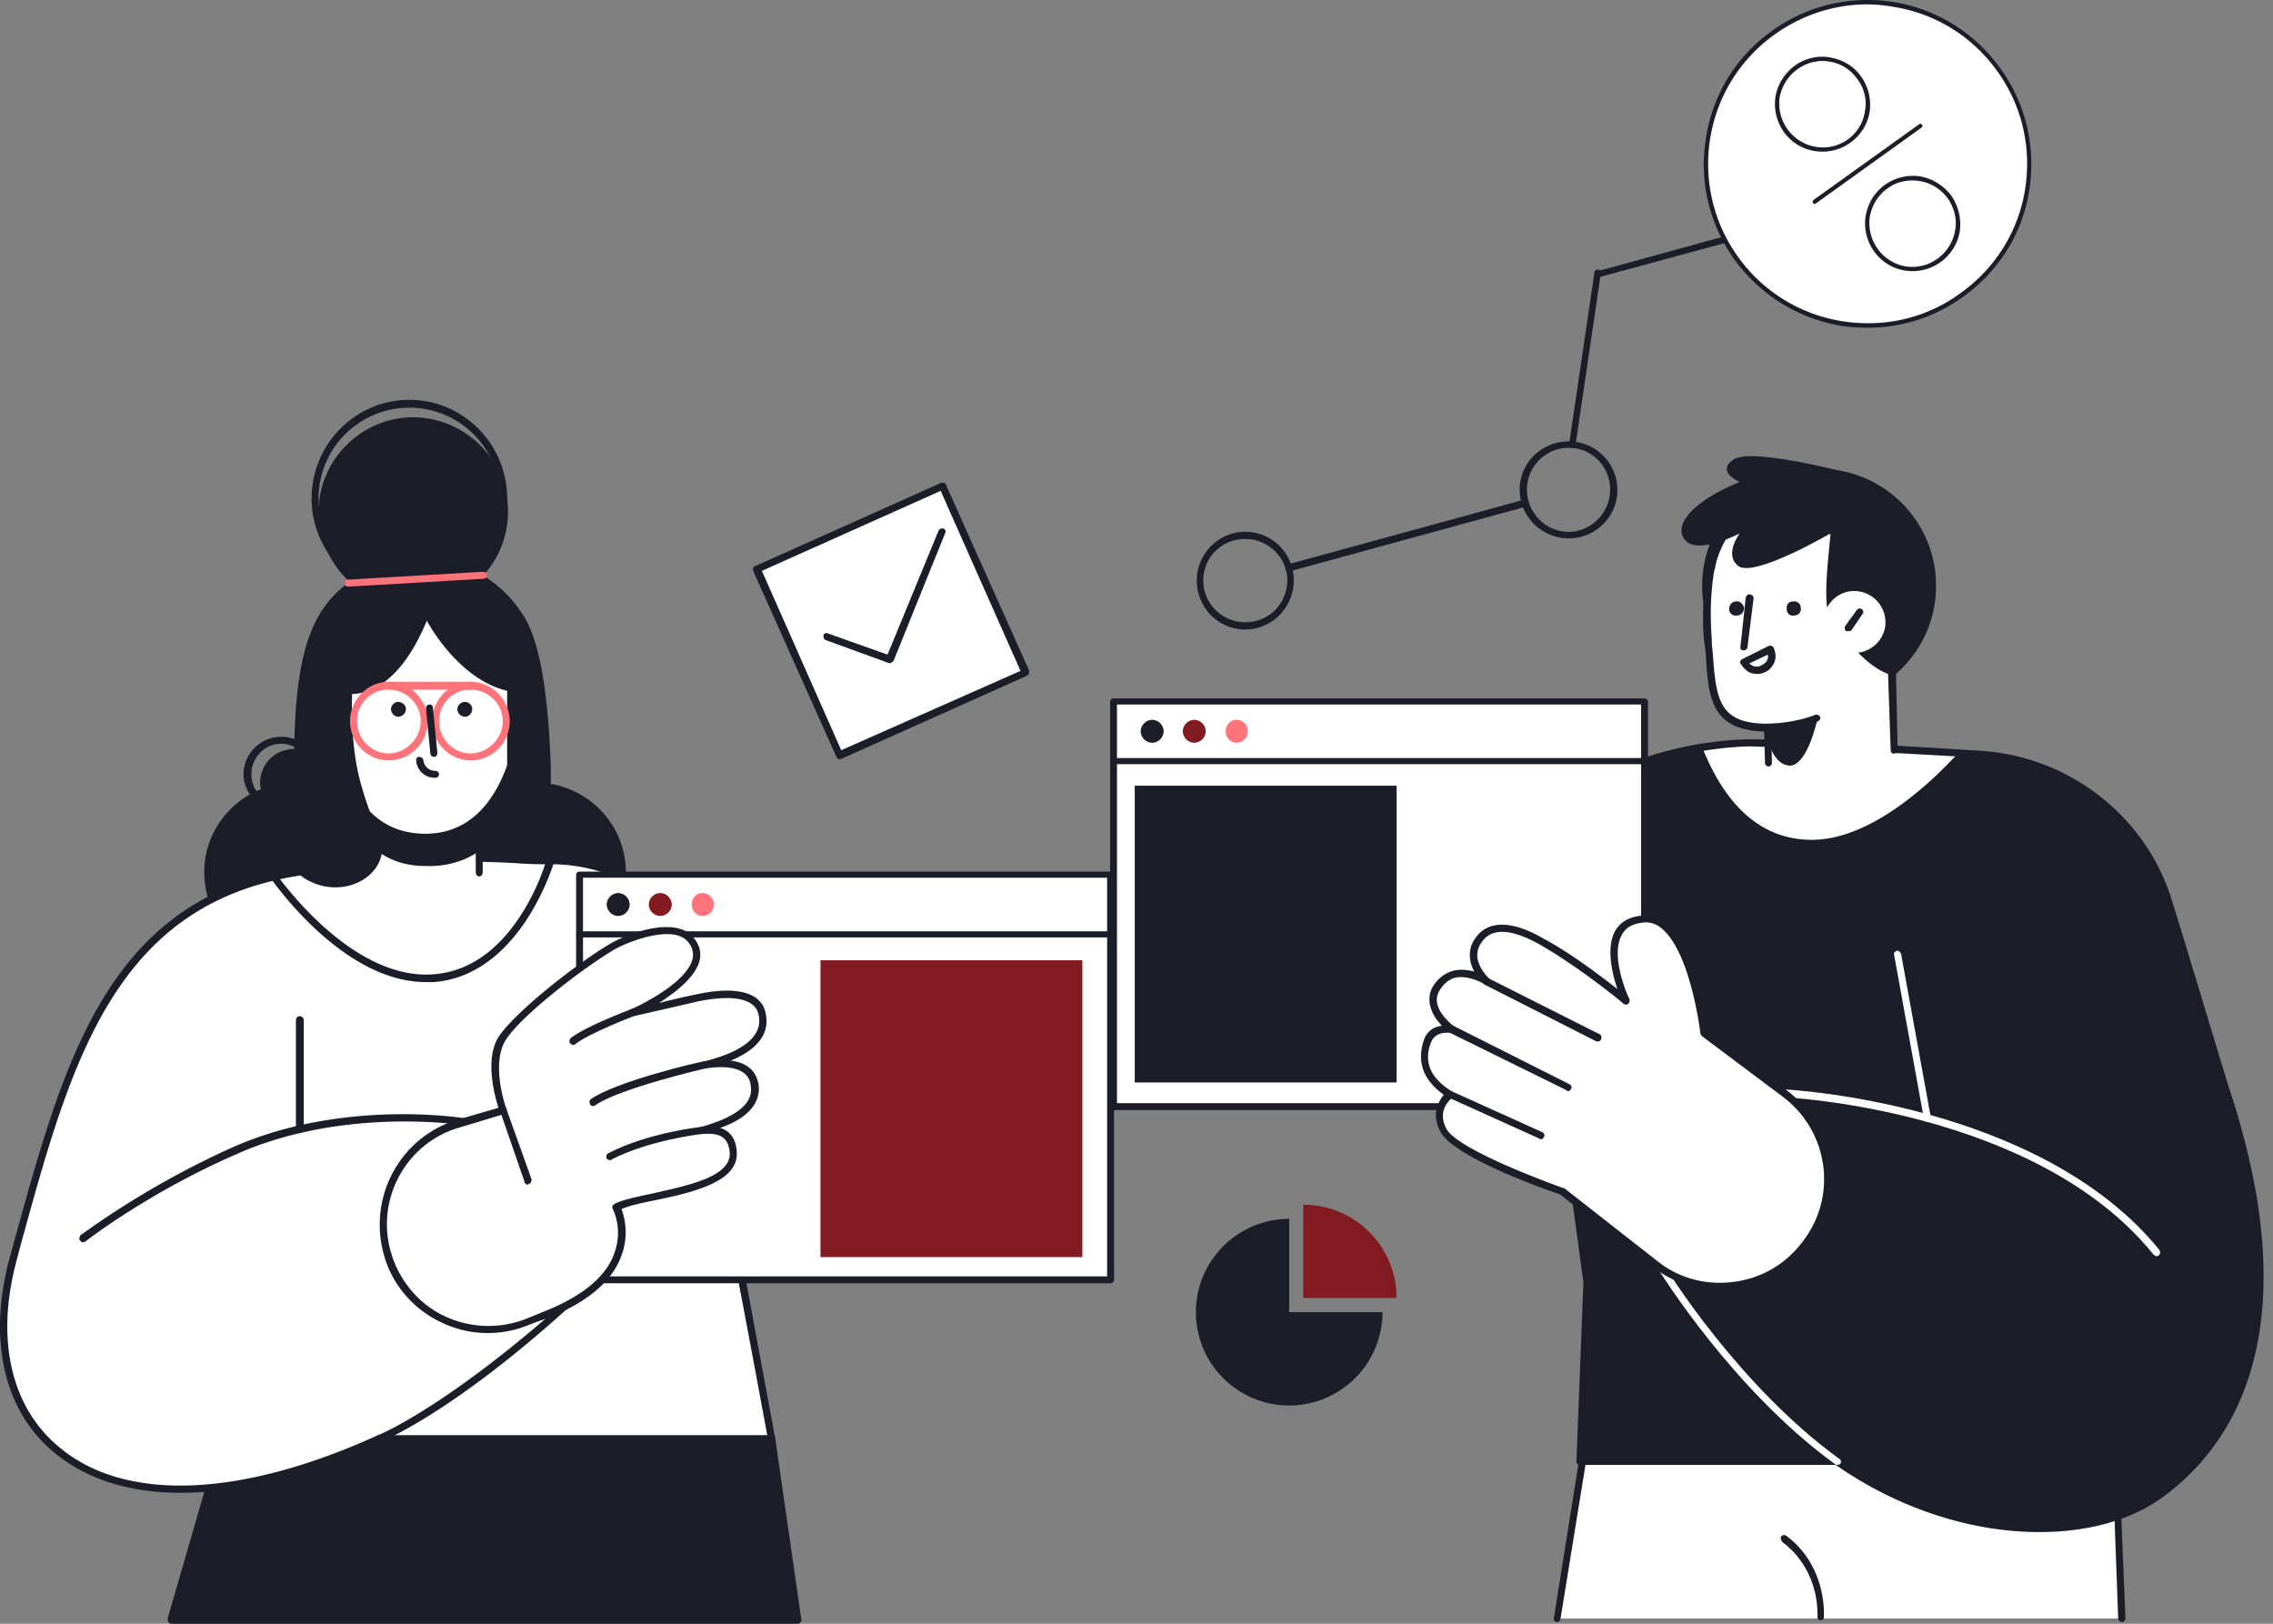<svg xmlns="http://www.w3.org/2000/svg" width="224" height="160" fill="none"><rect width="100%" height="100%" fill="#808080" stroke="none"/><path fill="#1B1D29" d="M127.045 120.104c-5.073 0-9.195 4.122-9.195 9.196s4.122 9.195 9.195 9.195 9.195-4.122 9.195-9.195h-9.195z"/><path fill="#821B21" d="M128.439 118.71v9.195h9.196c0-5.073-4.122-9.195-9.196-9.195"/><path fill="#1B1D29" fill-rule="evenodd" d="M149.811 47.566c-.383 2.599 1.43 5.038 4.108 5.433a4.79 4.79 0 0 0 5.422-4.03 4.79 4.79 0 0 0-4.03-5.421c-2.677-.395-5.117 1.418-5.5 4.017m8.821 1.3c-.325 2.205-2.415 3.828-4.62 3.503-2.284-.337-3.817-2.494-3.492-4.7a4.11 4.11 0 0 1 4.699-3.491c2.205.325 3.75 2.403 3.413 4.687" clip-rule="evenodd"/><path fill="#1B1D29" d="M192.154 21.778a4.45 4.45 0 0 1-3.761-5.06 4.45 4.45 0 0 1 5.061-3.761 4.45 4.45 0 0 1 3.76 5.06 4.45 4.45 0 0 1-5.06 3.76M157.117 26.916l-2.484 16.854c-.023.158.032.327.269.362a.34.34 0 0 0 .361-.269l2.484-16.854c.034-.237-.1-.417-.257-.44-.237-.035-.339.11-.373.347M126.692 55.908l-.023.158c.055.169.201.27.449.227l23.311-6.383c.169-.055.271-.201.227-.45-.055-.169-.201-.27-.449-.226l-23.311 6.382c-.091.067-.181.134-.204.292"/><path fill="#1B1D29" d="m157.353 26.95.067.09c.056.17.202.272.371.216l10.562-2.87c.157.024.271-.201.215-.37-.055-.17-.28-.283-.449-.227l-10.483 2.88c-.158-.023-.26.124-.283.281"/><path fill="#1B1D29" d="m167.916 24.08-.012.08c.056.168.28.282.449.227l20.2-5.474c.169-.055.283-.28.306-.437-.055-.17-.28-.283-.449-.227l-20.29 5.54c-.079-.012-.181.134-.204.292"/><path fill="#1B1D29" fill-rule="evenodd" d="M117.999 56.479c-.395 2.678 1.418 5.118 4.018 5.5 2.599.383 5.039-1.43 5.433-4.108a4.79 4.79 0 0 0-4.029-5.422 4.79 4.79 0 0 0-5.422 4.03m8.821 1.3a4.11 4.11 0 0 1-4.699 3.491 4.11 4.11 0 0 1-3.492-4.698c.325-2.206 2.403-3.75 4.687-3.414 2.284.337 3.829 2.415 3.504 4.62" clip-rule="evenodd"/><path fill="#fff" d="M208.505 144h-52.579l-2.469 15.484h55.606z"/><path fill="#1B1D29" d="M153.457 159.828h-.079c-.16 0-.319-.258-.24-.43l2.47-15.484c0-.172.159-.258.319-.258h52.578c.16 0 .319.172.319.344l.637 15.484c0 .172-.159.344-.318.344-.239 0-.399-.172-.399-.344l-.557-15.14h-51.941l-2.47 15.226c-.08.172-.159.258-.319.258"/><path fill="#1B1D29" d="M179.429 159.656c-.16 0-.319-.086-.319-.344v-.258c0-2.839-1.274-5.506-3.505-7.14-.08-.172-.159-.344-.08-.516.159-.172.319-.172.478-.086 2.39 1.72 3.745 4.645 3.745 7.742v.258c0 .258-.16.344-.319.344M219.87 108.989c-.946-2.752-3.699-11.87-6.107-19.957-2.495-8.344-9.979-14.193-18.667-14.71-9.635-.601-20.903-1.204-22.968-1.118-8.086.259-17.376 3.527-21.505 10.065l5.849 43.097-.774 17.634h25.377c10.752 7.57 25.032 8.86 32.774 2.581 7.312-5.936 12.215-17.376 6.021-37.592"/><path fill="#fff" d="M193.032 74.151c-9.118-.516-19.01-1.032-20.903-.946a55 55 0 0 0-4.129.344q-.085.086-.258.086c1.634 4.043 4.645 9.032 10.667 9.118 5.247.086 10.838-4.473 14.623-8.602"/><path fill="#1B1D29" fill-rule="evenodd" d="M200.946 150.968c-6.538 0-13.764-2.236-20.043-6.623h-25.204q-.173 0-.258-.086-.087-.087-.086-.258l.688-17.635-5.85-43.01q0-.172.086-.259c4.646-7.225 14.71-10.064 21.85-10.236 2.064-.086 13.677.516 22.967 1.118 8.861.516 16.516 6.538 19.011 14.968 2.323 7.484 5.161 17.118 6.108 19.957 6.709 21.763.344 32.688-6.194 37.935-3.355 2.839-8 4.129-13.075 4.129m-44.903-7.312h25.032q.086 0 .172.086c10.839 7.57 24.774 8.689 32.344 2.581 6.365-5.161 12.559-15.828 5.936-37.161-.947-2.925-3.785-12.473-6.108-20.043-2.408-8.172-9.807-13.936-18.323-14.452-13.419-.774-21.333-1.118-22.881-1.118-7.054.258-16.774 2.925-21.248 9.806l5.85 42.925v.086zM27.7 79.914c-1.98 0-3.7-1.634-3.7-3.612 0-2.065 1.72-3.7 3.7-3.7a3.67 3.67 0 0 1 3.698 3.7c0 1.978-1.634 3.612-3.699 3.612m0-6.623c-1.635 0-2.926 1.376-2.926 3.01a2.9 2.9 0 0 0 2.925 2.925c1.634 0 3.01-1.29 3.01-2.924 0-1.635-1.375-3.011-3.01-3.011" clip-rule="evenodd"/><path fill="#1B1D29" d="M22.023 141.764h54.02l2.581 17.806H16.862z"/><path fill="#1B1D29" fill-rule="evenodd" d="M16.862 160q-.172 0-.259-.172a.76.76 0 0 1-.085-.344l5.16-17.807c0-.172.173-.258.345-.258h54.021c.172 0 .344.086.344.258l2.58 17.893q.087.173-.085.258-.086.172-.258.172zm5.419-17.892-4.903 17.118h60.817L75.7 142.108z" clip-rule="evenodd"/><path fill="#1B1D29" d="M54.28 77.247V75.7c-.172-5.161-.688-11.527-2.495-14.71-2.064-3.527-5.85-6.021-10.237-6.021-2.494 0-4.73.86-6.623 2.064-4.301 2.753-5.764 7.312-5.936 16.774-1.892 0-3.355 1.463-3.355 3.355q0 .258.086.602c-3.268 1.29-5.591 4.474-5.591 8.172 0 4.904 3.957 8.86 8.774 8.86a8.847 8.847 0 0 0 8.86-8.86q0-1.29-.344-2.494h6.882a9 9 0 0 0-.344 2.495 8.85 8.85 0 0 0 8.86 8.86 8.85 8.85 0 0 0 8.86-8.86c0-4.388-3.268-8-7.397-8.689"/><path fill="#fff" d="m72.602 123.441-1.377-22.71c-.516-8.946-7.914-15.913-16.774-15.913h-.172c-4.301 0-9.032-1.119-24.258 1.032-19.527 2.666-23.57 19.527-28.731 38.193-4.731 17.291 8.602 30.28 36.129 17.721h38.623z"/><path fill="#1B1D29" fill-rule="evenodd" d="M17.807 147.097c-5.162 0-9.377-1.376-12.56-4.043-4.903-4.129-6.451-11.097-4.3-19.097l.43-1.548C6.451 104 10.752 88.172 30.02 85.419c11.785-1.634 17.205-1.29 21.248-1.032 1.118 0 2.064.086 3.01.086h.172c9.033 0 16.603 7.14 17.119 16.172l1.462 22.796c.086.688 3.355 18.237 3.355 18.237q0 .171-.086.258-.085.172-.258.172H37.419c-7.225 3.355-13.935 4.989-19.612 4.989m27.957-62.194c-3.613 0-8.43.258-15.657 1.29-18.752 2.581-23.053 18.237-28.043 36.388l-.43 1.634c-2.064 7.656-.602 14.366 4.13 18.323 6.451 5.505 17.892 5.075 31.483-1.118h38.366c-3.01-16.258-3.355-17.721-3.355-17.893l-1.376-22.796c-.517-8.688-7.742-15.483-16.43-15.57h-.172c-1.033 0-1.979 0-3.097-.085a90 90 0 0 0-5.42-.172" clip-rule="evenodd"/><path fill="#fff" d="M181.075 144.344q-.171 0-.258-.086c-10.064-7.311-17.204-18.924-17.29-19.01-.086-.172-.086-.344.086-.517.172-.086.43.001.516.173.086.086 7.14 11.612 17.119 18.838.172.086.257.344.085.516q-.085.086-.258.086M212.56 123.785q-.173 0-.344-.172c-11.527-14.28-36.13-15.484-36.388-15.484-.172-.086-.344-.258-.344-.43s.258-.344.43-.344c.259 0 25.119 1.29 36.904 15.828.086.172.086.43-.087.516q-.085.086-.171.086"/><path fill="#fff" d="M189.934 110.538a.37.37 0 0 1-.344-.344l-2.925-16.086c-.086-.172.086-.344.258-.43.172 0 .344.086.43.344l2.926 16.086c.086.172-.087.344-.259.43z"/><path fill="#1B1D29" d="M190.796 57.72c0 6.366-5.162 11.528-11.527 11.528-6.366 0-11.527-5.162-11.527-11.527 0-6.366 5.161-11.527 11.527-11.527s11.527 5.161 11.527 11.527"/><path fill="#fff" d="M186.408 66.15c-3.097-1.031-5.85-5.763-5.936-6.02-.43-1.98.345-7.742.345-7.742s-7.398-1.893-9.635-.947c-1.204.516-2.408 3.097-2.494 4.387-.086.602-.689 3.355-.344 7.054.43 5.42.171 8.774 5.849 8.774l.086 3.527h12.473z"/><path fill="#1B1D29" d="M174.28 75.527a.37.37 0 0 1-.344-.344l-.086-3.097c-5.247-.171-5.506-3.268-5.764-7.827a66 66 0 0 0-.172-1.29 27 27 0 0 1 .344-6.882v-.345c.173-1.29 1.377-4.043 2.839-4.645 2.237-1.032 9.548.86 9.806.947.172 0 .345.172.259.344 0 .086-.774 5.763-.344 7.656.172.344 2.838 4.817 5.763 5.763.086.086.258.172.258.344l.172 7.742c.086.172-.086.344-.344.344-.172.086-.344-.086-.344-.344l-.258-7.484c-3.183-1.204-5.85-5.935-5.936-6.194-.43-1.806.173-6.279.259-7.57-2.237-.602-7.398-1.634-9.033-.86-1.032.43-2.15 2.84-2.322 4.13a.7.7 0 0 1-.087.258c-.172.946-.515 3.44-.257 6.71q0 .687.086 1.29c.344 4.645.516 7.14 5.419 7.14.258 0 .344.171.344.343l.086 3.527a.37.37 0 0 1-.344.344"/><path fill="#1B1D29" d="M174.193 72.086a.37.37 0 0 1-.344-.344c0-.258.172-.43.344-.43 2.925-.086 4.645-.86 4.645-.86.173-.086.431 0 .517.172s0 .344-.173.43c-.086.086-1.892.86-4.989 1.032"/><path fill="#1B1D29" d="M174.279 73.032s.517 2.409 2.151 2.409c1.72-.086 2.667-4.56 2.667-4.56l-4.904.775z"/><path fill="#fff" d="M185.807 61.334c0 1.634-1.377 3.01-3.097 3.01-1.634 0-3.011-1.376-3.011-3.01 0-1.72 1.377-3.097 3.011-3.097a3.084 3.084 0 0 1 3.097 3.097"/><path fill="#1B1D29" d="M182.193 62.194h-.257c-.172-.172-.173-.345-.087-.517l1.119-1.548c.172-.172.344-.258.516-.086.172.086.172.344.086.43l-1.118 1.635q-.087.086-.259.086M176.087 60.043c0 .43.344.689.774.603a.643.643 0 0 0 .602-.775.643.643 0 0 0-.774-.602c-.43 0-.688.344-.602.774M170.408 60.043c0 .43.43.689.774.603.43 0 .688-.345.688-.775-.086-.344-.43-.688-.774-.602-.43 0-.688.344-.688.774M171.871 64.086h-.086c-.172 0-.344-.172-.258-.43l.516-4.817c.086-.172.258-.344.43-.258a.37.37 0 0 1 .344.344l-.602 4.817a.37.37 0 0 1-.344.344M8.174 122.409q-.172 0-.258-.172c-.172-.086-.086-.344 0-.516.086 0 6.193-4.731 15.054-8.688 10.924-4.818 22.795-2.839 22.88-2.839.259 0 .345.172.345.43 0 .172-.258.258-.43.258-.086 0-11.785-1.892-22.451 2.839-8.86 3.871-14.882 8.602-14.882 8.602a.7.7 0 0 1-.258.086M37.42 142.108c-.171 0-.343-.086-.343-.258-.086-.172 0-.344.172-.43.086 0 6.71-2.753 18.236-12.99.086-.172.344-.172.517 0 .085.172.085.344-.087.516-11.526 10.409-18.15 12.99-18.408 13.162z"/><path fill="#1B1D29" d="M29.506 111.656c-.172 0-.344-.172-.344-.43V100.56c0-.259.172-.431.344-.431.258 0 .43.172.43.431v10.666c0 .258-.172.43-.43.43"/><path fill="#fff" d="M36.988 78.194v8.43h10.237v-8.43z"/><path fill="#1B1D29" d="M47.227 86.366c-.172 0-.344-.172-.344-.43v-7.398H37.42v6.193c0 .172-.172.344-.43.344a.37.37 0 0 1-.344-.344v-6.537a.37.37 0 0 1 .343-.344h10.237a.37.37 0 0 1 .344.344v7.742c0 .258-.172.43-.344.43"/><path fill="#1B1D29" d="m47.225 79.398-10.237-.258v4.56c1.29 1.031 2.925 1.634 4.904 1.634 2.15.086 3.956-.516 5.333-1.463z"/><path fill="#fff" d="M42.41 58.753c-5.247-.172-9.72 3.785-9.892 8.947-.173 5.161 1.204 14.537 9.118 14.795 7.828.258 9.806-9.032 9.978-14.193.172-5.075-3.957-9.377-9.204-9.549"/><path fill="#1B1D29" fill-rule="evenodd" d="M41.894 82.925h-.259c-7.312-.258-9.634-8.344-9.462-15.225a9.23 9.23 0 0 1 3.183-6.71c1.892-1.806 4.387-2.753 7.053-2.667s5.076 1.205 6.882 3.097a9.6 9.6 0 0 1 2.667 6.968c-.172 6.71-2.925 14.537-10.064 14.537m.171-23.827c-2.322 0-4.559.86-6.28 2.408-1.805 1.635-2.752 3.871-2.838 6.194-.086 1.462-.258 14.193 8.688 14.451s9.635-12.387 9.635-13.85a8.55 8.55 0 0 0-2.495-6.365c-1.634-1.806-3.957-2.752-6.366-2.839z" clip-rule="evenodd"/><path fill="#1B1D29" d="M46.537 69.85c0 .43-.345.774-.689.774a.77.77 0 0 1-.774-.774c0-.344.344-.688.774-.688.344 0 .689.344.689.688M40 69.85a.77.77 0 0 1-.775.774c-.344 0-.688-.344-.688-.774 0-.344.344-.688.688-.688.43 0 .775.344.775.688M34.753 67.527s-.344 4.043.43 8.086c.688 3.613 2.58 7.312 2.495 8.086-.258 3.097-4.043 4.645-7.054 3.183-3.01-1.376-3.183-5.075-1.118-7.57q.43-.429.86-.774l.602-10.58zM49.979 67.785v14.28h3.182v-14.28z"/><path fill="#1B1D29" d="M33.118 68.13s5.075 2.322 8.946-6.968c0 0 3.097 5.935 8.172 6.967h2.753s-1.892-9.462-9.29-9.978c-6.366-.344-12.731 3.183-12.559 10.15zM41.978 96.774c-8.172 0-14.967-9.806-15.312-10.236-.085-.086 0-.344.173-.43.086-.172.344-.087.43.086.086.086 7.312 10.494 15.484 9.806 8.086-.602 11.096-11.183 11.096-11.269q.13-.258.517-.258a.47.47 0 0 1 .258.43c-.087.172-3.27 11.183-11.871 11.871z"/><path fill="#fff" d="M109.406 126.075h-52.33V86.187h52.33z"/><path fill="#1B1D29" fill-rule="evenodd" d="M109.406 126.452h-52.33c-.15 0-.3-.151-.3-.377V86.187c0-.15.15-.302.3-.302h52.33c.227 0 .377.151.377.302v39.888c0 .226-.15.377-.377.377m-51.952-.679h51.651V86.489H57.454z" clip-rule="evenodd"/><path fill="#1B1D29" d="M109.406 92.37h-52.33a.324.324 0 0 1-.3-.301c0-.151.15-.302.3-.302h52.33c.227 0 .377.15.377.302 0 .15-.15.301-.377.301M62.053 89.128a1.16 1.16 0 0 1-1.13 1.13 1.16 1.16 0 0 1-1.132-1.13 1.16 1.16 0 0 1 1.131-1.131 1.16 1.16 0 0 1 1.131 1.13"/><path fill="#FF737A" d="M70.347 89.128c0 .603-.453 1.13-1.131 1.13-.603 0-1.056-.527-1.056-1.13 0-.604.453-1.131 1.056-1.131.678 0 1.13.527 1.13 1.13"/><path fill="#821B21" d="M66.2 89.128a1.16 1.16 0 0 1-1.132 1.13 1.16 1.16 0 0 1-1.13-1.13 1.16 1.16 0 0 1 1.13-1.131 1.16 1.16 0 0 1 1.132 1.13"/><path fill="#fff" d="M69.42 104.946c3.7-.946 6.28-2.58 5.678-5.075-.344-1.806-2.753-2.322-6.366-1.548-1.806.43-6.365 1.462-6.365 1.462s8.172-3.613 5.849-7.054c-1.462-2.15-6.021-.43-7.742.517-3.097 1.72-9.462 6.623-11.01 9.118s.086 7.054.086 7.054l-4.474 1.376c-5.42 1.634-8.516 7.312-6.881 12.731 1.72 5.85 8 9.032 13.677 6.796q.946-.43 1.892-.774c10.495-4.129 6.968-10.581 6.968-10.581 2.753-1.29 11.785-1.634 11.527-5.419-.172-2.237-1.978-2.237-3.097-2.151 2.323-.602 5.592-1.892 5.248-4.559-.43-2.323-3.355-2.151-4.99-1.893"/><path fill="#1B1D29" fill-rule="evenodd" d="M48.087 131.355c-1.635 0-3.183-.344-4.731-1.118-2.667-1.291-4.731-3.699-5.506-6.538-1.634-5.677 1.549-11.613 7.14-13.333l4.13-1.204c-.345-1.119-1.377-4.732 0-6.968 1.634-2.495 8-7.484 11.182-9.29 1.979-1.119 6.624-2.667 8.172-.345q.775 1.033.43 2.237c-.516 1.634-2.408 3.01-3.957 4.043a68 68 0 0 1 3.699-.86c3.957-.86 6.366-.172 6.796 1.806.344 1.463-.086 3.355-3.441 4.731 1.548.172 2.494.947 2.752 2.323.258 1.806-1.032 3.355-3.784 4.301.86.258 1.548.946 1.634 2.323.258 3.01-4.387 4.043-8.086 4.817-1.29.258-2.494.516-3.269.86.258.688.775 2.495 0 4.559-.86 2.495-3.354 4.645-7.311 6.194a34 34 0 0 0-1.893.688c-1.29.516-2.58.774-3.957.774M65.72 92.043c-1.634 0-3.785.774-5.075 1.463-3.097 1.806-9.376 6.623-10.839 9.032-1.462 2.408.086 6.71.086 6.71q.087.171 0 .258-.085.171-.172.258l-4.559 1.376c-5.161 1.548-8.172 7.054-6.624 12.301.775 2.667 2.667 4.989 5.162 6.194a10.16 10.16 0 0 0 8.086.344q.86-.345 1.892-.774c3.7-1.463 6.108-3.441 6.882-5.764.86-2.409-.172-4.301-.172-4.301a.37.37 0 0 1 0-.344l.172-.172c.86-.43 2.236-.688 3.785-1.032 3.44-.775 7.742-1.635 7.57-4.043-.172-1.807-1.377-1.893-2.753-1.807-.258 0-.344-.172-.43-.344a.37.37 0 0 1 .344-.344c2.409-.688 5.334-1.892 4.903-4.129-.258-1.979-2.924-1.892-4.473-1.634-.258 0-.43-.086-.43-.345-.086-.172.086-.344.258-.344 2.839-.688 6.022-2.064 5.42-4.645-.345-1.548-2.495-1.978-5.936-1.29-1.806.43-6.365 1.462-6.365 1.462-.172 0-.43-.086-.43-.258-.087-.172 0-.344.171-.43.086 0 5.248-2.323 6.022-4.817a1.86 1.86 0 0 0-.344-1.72c-.43-.603-1.204-.86-2.15-.86" clip-rule="evenodd"/><path fill="#1B1D29" d="M56.518 102.968q-.173 0-.344-.172c-.086-.172-.086-.344.086-.516 1.548-1.205 5.763-2.753 5.935-2.839s.43 0 .516.172-.085.43-.258.516c0 0-4.3 1.635-5.763 2.753q-.086.086-.172.086M58.496 108.99q-.258 0-.344-.172c-.086-.172-.086-.43.086-.516 2.409-1.721 10.753-3.699 11.097-3.699.172-.086.344 0 .43.258.086.172-.086.344-.258.43-.086 0-8.516 1.978-10.839 3.613q-.085.086-.172.086M60.13 114.322c-.172 0-.258-.086-.344-.172-.086-.258 0-.43.172-.516 3.785-1.978 8.946-2.58 9.118-2.58.172-.086.43.086.43.258 0 .258-.172.43-.344.43-.086 0-5.161.602-8.86 2.494q-.086.087-.172.086M52.044 116.731c-.172 0-.344-.086-.344-.258l-2.409-6.968c-.085-.172 0-.43.173-.43.172-.086.43 0 .43.172l2.494 6.968c0 .172-.085.43-.258.43zM50.065 50.409c0 5.16-4.215 9.376-9.376 9.376-5.076 0-9.29-4.215-9.29-9.376 0-5.076 4.214-9.29 9.29-9.29 5.16 0 9.376 4.214 9.376 9.29"/><path fill="#1B1D29" fill-rule="evenodd" d="M40.343 58.753a9.62 9.62 0 0 1-9.634-9.635c0-5.333 4.3-9.72 9.634-9.72 5.333 0 9.635 4.387 9.635 9.72a9.62 9.62 0 0 1-9.635 9.635m0-18.58c-4.903 0-8.946 3.956-8.946 8.945 0 4.904 4.043 8.947 8.946 8.947s8.946-4.043 8.946-8.947c0-4.989-4.043-8.946-8.946-8.946" clip-rule="evenodd"/><path fill="#FF737A" d="M34.323 57.807c-.173 0-.345-.086-.345-.345 0-.172.086-.344.344-.344l13.248-.774c.258 0 .43.172.43.344a.37.37 0 0 1-.344.344z"/><path fill="#1B1D29" d="M42.925 76.646c-1.376 0-1.892-1.119-1.892-1.635-.086-.258.085-.43.258-.43.258 0 .43.172.43.344 0 .086.172 1.032 1.204 1.032a.37.37 0 0 1 .344.345.37.37 0 0 1-.344.343"/><path fill="#FF737A" d="M46.366 67.957h-8.087a.37.37 0 0 1-.344-.344c0-.258.172-.43.344-.43h8.086c.258 0 .344.172.344.43 0 .172-.086.344-.344.344"/><path fill="#FF737A" fill-rule="evenodd" d="M46.365 74.925c-2.065 0-3.785-1.72-3.785-3.87 0-2.065 1.72-3.872 3.785-3.872 2.15 0 3.87 1.807 3.87 3.871 0 2.15-1.72 3.871-3.87 3.871m0-6.968a3.084 3.084 0 0 0-3.097 3.097c0 1.72 1.377 3.183 3.097 3.183s3.183-1.462 3.183-3.183-1.463-3.097-3.183-3.097M38.279 74.925c-2.065 0-3.785-1.72-3.785-3.87 0-2.065 1.72-3.872 3.785-3.872 2.15 0 3.871 1.807 3.871 3.871 0 2.15-1.72 3.871-3.871 3.871m0-6.968a3.084 3.084 0 0 0-3.097 3.097c0 1.72 1.377 3.183 3.097 3.183s3.183-1.462 3.183-3.183-1.463-3.097-3.183-3.097" clip-rule="evenodd"/><path fill="#1B1D29" d="M42.753 74.581a.37.37 0 0 1-.345-.344l-.43-4.473a.37.37 0 0 1 .345-.344c.172 0 .344.086.344.344l.43 4.387c0 .258-.086.43-.344.43"/><path fill="#fff" d="M162.029 109.007h-52.33V69.119h52.33z"/><path fill="#1B1D29" fill-rule="evenodd" d="M162.029 109.384H109.7c-.151 0-.302-.151-.302-.377V69.119c0-.15.151-.302.302-.302h52.329c.227 0 .377.151.377.302v39.888c0 .226-.15.377-.377.377m-51.952-.679h51.651V69.421h-51.651z" clip-rule="evenodd"/><path fill="#1B1D29" d="M162.029 75.302H109.7a.325.325 0 0 1-.302-.301c0-.151.151-.302.302-.302h52.329c.226 0 .377.151.377.302 0 .15-.151.301-.377.301M114.676 72.06a1.16 1.16 0 0 1-1.131 1.131 1.16 1.16 0 0 1-1.131-1.13 1.16 1.16 0 0 1 1.131-1.132 1.16 1.16 0 0 1 1.131 1.131"/><path fill="#FF737A" d="M122.97 72.06c0 .603-.453 1.131-1.131 1.131-.603 0-1.056-.528-1.056-1.13 0-.604.453-1.132 1.056-1.132.678 0 1.131.528 1.131 1.131"/><path fill="#821B21" d="M118.823 72.06a1.16 1.16 0 0 1-1.131 1.131 1.16 1.16 0 0 1-1.131-1.13 1.16 1.16 0 0 1 1.131-1.132 1.16 1.16 0 0 1 1.131 1.131"/><path fill="#fff" d="m175.915 107.699-8-5.935s-1.291-11.871-6.194-11.183-1.463 8-1.463 8-4.472-3.699-8.343-5.85c-2.409-1.29-4.99-1.978-6.28-.085-.86 1.376-.344 2.924.86 4.043-1.462-.86-3.699-1.463-4.989.774-.86 1.548.43 3.097 1.548 3.957-.602 0-1.978-.086-2.408 1.29-.688 1.893-.172 3.613 2.236 5.161-.688.603-1.548 1.807-.688 3.441 1.376 2.581 11.699 6.108 11.699 6.108l9.118 7.054c4.818 3.784 11.871 2.666 15.312-2.409 3.097-4.645 2.065-10.925-2.408-14.366"/><path fill="#1B1D29" fill-rule="evenodd" d="M169.462 127.14c-2.409 0-4.731-.86-6.624-2.322l-9.118-7.14c-.86-.258-10.495-3.613-11.785-6.194-.86-1.634-.258-2.838.344-3.613q-3.01-2.15-1.978-5.333.43-1.29 1.806-1.462c-1.032-1.033-1.634-2.495-.946-3.785q.774-1.29 2.064-1.635c.688-.172 1.463-.086 2.065.086-.602-1.118-.602-2.322.086-3.269 1.204-1.806 3.613-1.806 6.709 0 2.753 1.463 5.764 3.785 7.312 4.99-.516-1.463-1.118-4.043-.258-5.678q.775-1.376 2.581-1.548 1.29-.258 2.408.688c3.011 2.323 4.044 9.462 4.13 10.667l7.828 5.849c4.645 3.527 5.763 10.065 2.494 14.882-1.72 2.495-4.301 4.215-7.312 4.645a10 10 0 0 1-1.806.172m-26.839-25.376c-.86 0-1.376.344-1.634 1.032-.688 1.893 0 3.441 2.064 4.731q.172.087.172.258 0 .173-.086.344c-.688.603-1.376 1.635-.602 3.097 1.033 1.893 8.688 4.817 11.527 5.85h.086l9.118 7.139c2.237 1.807 4.989 2.495 7.828 2.065s5.247-1.979 6.882-4.387c3.097-4.473 2.065-10.581-2.322-13.85l-7.915-5.935a1 1 0 0 1-.172-.258c0-.086-.946-8.086-3.871-10.409q-.86-.688-1.892-.516-1.463.172-1.979 1.204c-1.204 2.15.689 6.28.775 6.366 0 .086 0 .344-.172.43-.086.086-.258.086-.43 0 0-.086-4.474-3.699-8.259-5.85-1.978-1.118-4.559-2.064-5.763-.171-.86 1.204-.172 2.58.774 3.526.086.086.086.344 0 .43-.086.173-.344.259-.516.087-.43-.258-1.72-.86-2.838-.603q-.947.259-1.549 1.29c-.946 1.55 1.032 3.184 1.462 3.528.086.086.173.258.087.43s-.259.258-.345.172z" clip-rule="evenodd"/><path fill="#1B1D29" d="M151.828 112.259q-.087 0-.172-.086l-8.947-4.043c-.172 0-.257-.259-.171-.431s.343-.258.515-.172L152 111.57c.172.086.258.258.172.431-.086.172-.172.258-.344.258M154.495 107.527q-.087 0-.087-.086l-11.526-5.677c-.172-.086-.259-.344-.173-.516s.345-.258.517-.172l11.44 5.763c.172.086.259.258.173.43s-.172.258-.344.258M157.506 102.624h-.172l-11.011-5.591c-.172-.087-.258-.345-.172-.517s.258-.258.43-.172l11.097 5.592c.172.086.172.344.086.516 0 .086-.172.172-.258.172"/><path fill="#1B1D29" fill-rule="evenodd" d="M173.162 66.409q-.258 0-.602-.086c-.43-.172-.775-.516-1.033-.946q-.085-.087 0-.258 0-.087.173-.172l2.58-1.29c.172-.087.43 0 .516.171.172.43.258.947.086 1.377s-.516.86-.946 1.032a1.7 1.7 0 0 1-.774.172m-.774-1.032q.172.171.43.258c.258.086.516.086.774-.086q.43-.173.602-.602.085-.258 0-.43z" clip-rule="evenodd"/><path fill="#1B1D29" d="M180.387 52.559s-7.656 4.473-9.119 3.183c-1.376-1.118.172-3.183.172-3.183s-4.043 2.15-5.333.688c-1.29-1.376.516-3.785 5.333-5.763 0 0-2.322-.947-.688-2.15 1.549-1.291 10.753 1.117 10.753 1.117z"/><path fill="#fff" d="m101.105 66.245-18.396 8.142-8.16-18.275 18.344-8.21z"/><path fill="#1B1D29" fill-rule="evenodd" d="m101.309 66.52-.069.052-18.344 8.211a1 1 0 0 1-.31.016l-.154-.206-8.21-18.344c-.034-.19 0-.43.19-.464l18.344-8.211c.189-.034.43.001.464.19l8.211 18.344-.035.241q-.018.12-.087.172m-18.41 7.403 17.671-7.817-7.868-17.74-17.62 7.885z" clip-rule="evenodd"/><path fill="#1B1D29" d="M87.91 65.248q-.207.154-.379.067l-6.187-2.252c-.172-.087-.206-.276-.171-.517.086-.172.276-.206.448-.119l5.844 2.08 5.037-12.237a.414.414 0 0 1 .517-.17c.172.086.206.275.12.447l-5.091 12.598z"/><path fill="#fff" d="M199.8 18.505c-1.342 8.726-9.449 14.716-18.123 13.373-8.727-1.29-14.716-9.397-13.374-18.123C169.594 5.08 177.701-.91 186.427.382c8.675 1.342 14.664 9.449 13.373 18.123"/><path fill="#1B1D29" fill-rule="evenodd" d="M184.104 32.292q-1.24 0-2.479-.155a16.35 16.35 0 0 1-10.585-6.403c-2.53-3.46-3.614-7.745-2.943-11.98.62-4.285 2.891-8.054 6.351-10.584 3.459-2.582 7.745-3.615 12.031-2.995 4.234.671 8.003 2.943 10.533 6.403 2.582 3.46 3.615 7.745 2.995 11.979-.62 4.285-2.892 8.003-6.403 10.585a15.9 15.9 0 0 1-9.5 3.15M184 .432c-3.304 0-6.557 1.084-9.294 3.098a15.61 15.61 0 0 0-6.196 10.275c-.62 4.131.413 8.314 2.892 11.67a15.6 15.6 0 0 0 10.275 6.196c4.182.62 8.313-.362 11.669-2.892a15.48 15.48 0 0 0 6.248-10.275c.62-4.182-.413-8.313-2.892-11.67-2.53-3.407-6.144-5.576-10.326-6.195A14 14 0 0 0 184 .433" clip-rule="evenodd"/><path fill="#1B1D29" fill-rule="evenodd" d="M179.612 14.942a5 5 0 0 1-.723-.051c-2.53-.362-4.285-2.737-3.924-5.319.413-2.53 2.789-4.337 5.319-3.924 1.239.207 2.375.826 3.098 1.86.723.98 1.032 2.22.877 3.459-.361 2.323-2.375 3.975-4.647 3.975m0-8.932c-2.065 0-3.872 1.549-4.234 3.614-.309 2.324 1.291 4.492 3.615 4.854 2.323.361 4.492-1.24 4.802-3.563a4 4 0 0 0-.775-3.15c-.671-.93-1.652-1.549-2.788-1.704a4 4 0 0 0-.62-.051M188.493 26.715a5 5 0 0 1-.723-.052c-2.53-.361-4.285-2.788-3.924-5.318.207-1.24.826-2.324 1.859-3.098a4.82 4.82 0 0 1 3.459-.878c1.239.207 2.324.878 3.098 1.859a5 5 0 0 1 .878 3.511c-.361 2.324-2.375 3.976-4.647 3.976m0-8.933c-.929 0-1.807.258-2.53.826-.929.671-1.498 1.653-1.704 2.788-.31 2.324 1.291 4.493 3.563 4.854 2.323.362 4.492-1.29 4.853-3.563.207-1.136-.103-2.271-.774-3.2-.671-.879-1.652-1.498-2.788-1.653a4 4 0 0 0-.62-.052" clip-rule="evenodd"/><path fill="#1B1D29" d="M178.836 20.106q-.103 0-.155-.103c-.103-.104-.051-.207.052-.31l10.378-7.436c.104-.103.258-.051.31.052s.052.207-.051.258l-10.431 7.487q-.051.052-.103.052M111.828 77.419h25.806v29.247h-25.806z"/><path fill="#821B21" d="M80.859 94.624h25.806v29.247H80.859z"/></svg>